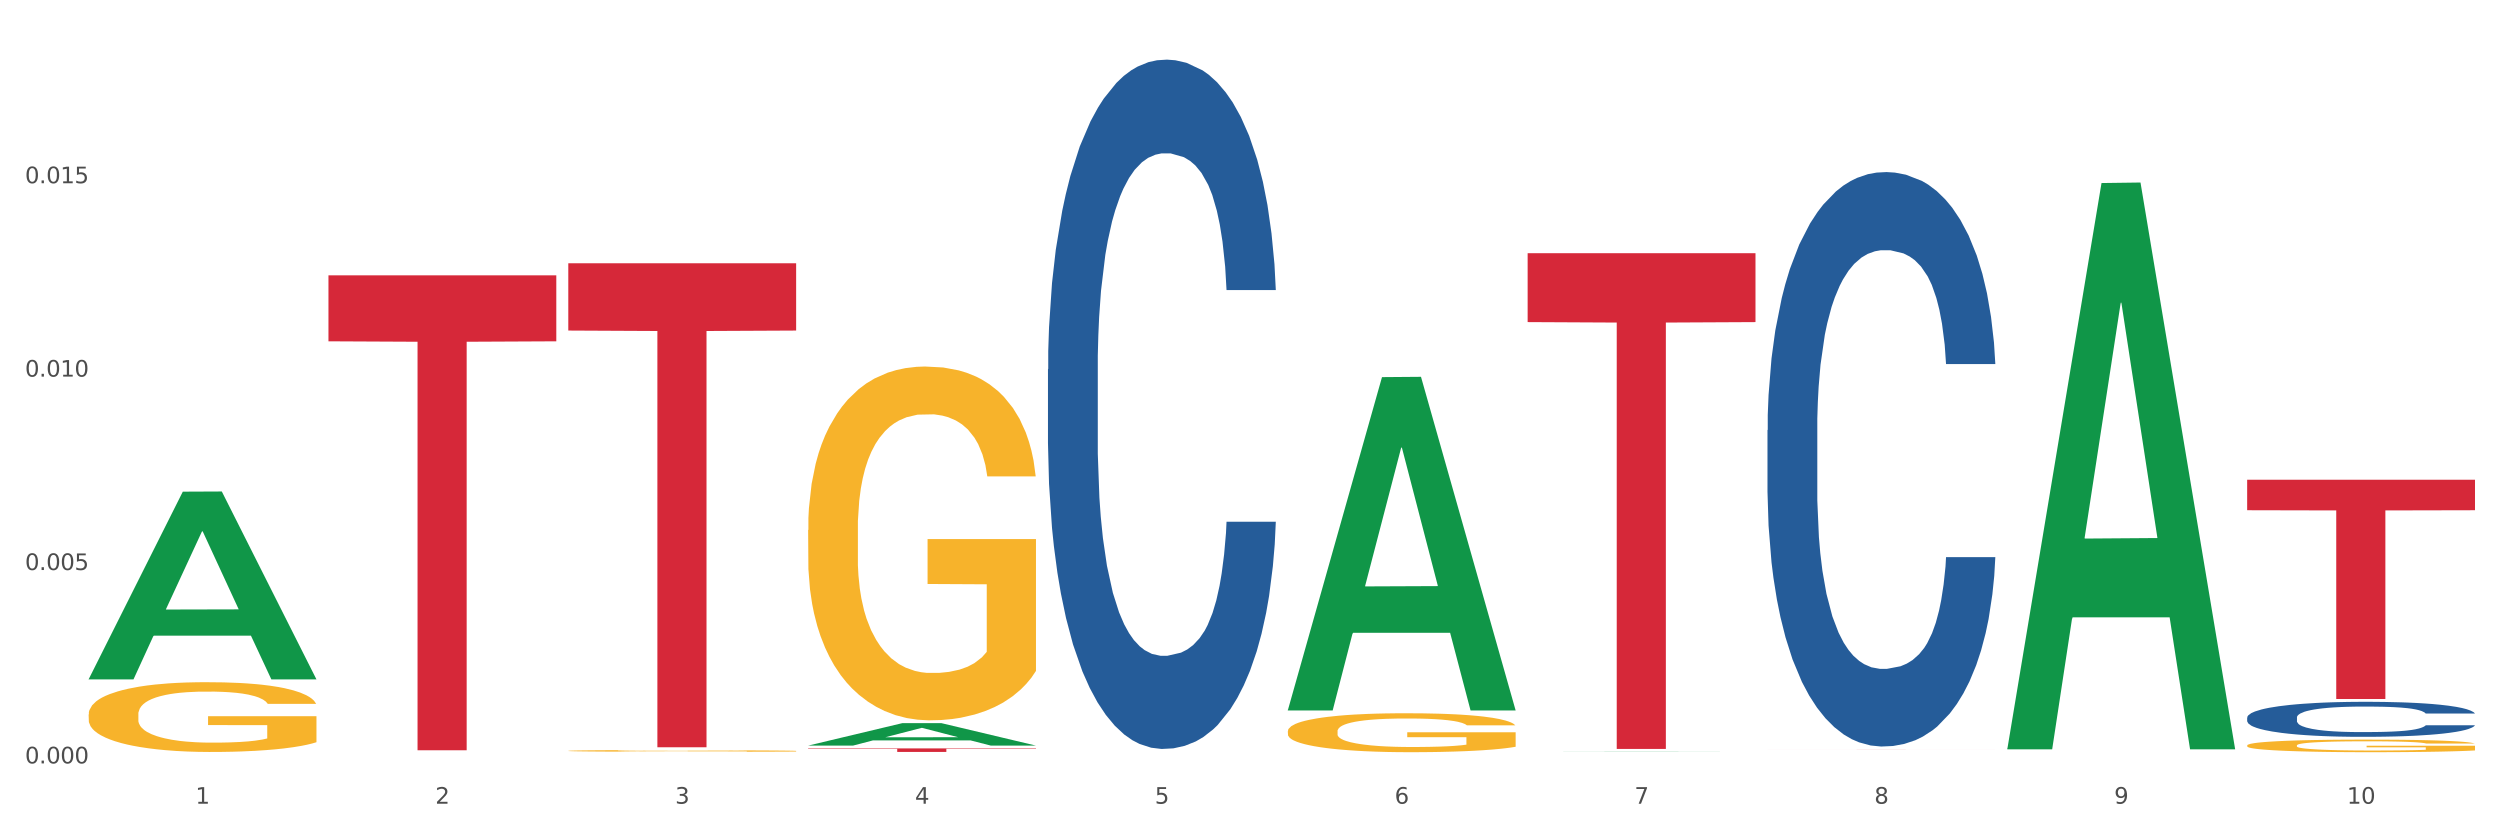 <?xml version="1.0" encoding="utf-8" standalone="no"?>
<!DOCTYPE svg PUBLIC "-//W3C//DTD SVG 1.1//EN"
  "http://www.w3.org/Graphics/SVG/1.1/DTD/svg11.dtd">
<svg xmlns:xlink="http://www.w3.org/1999/xlink" width="1080pt" height="360pt" viewBox="0 0 1080 360" xmlns="http://www.w3.org/2000/svg" version="1.1">
 <rect x="0" y="0" width="1080" height="360" fill="#333333" stroke="none"/>
 <defs>
  <style type="text/css">*{stroke-linejoin: round; stroke-linecap: butt}</style>
 </defs>
 <g id="figure_1">
  <g id="patch_1">
   <path d="M 0 360 
L 1080 360 
L 1080 0 
L 0 0 
z
" style="fill: #ffffff; stroke: #ffffff; stroke-linejoin: miter"/>
  </g>
  <g id="axes_1">
   <g id="matplotlib.axis_1">
    <g id="xtick_1">
     <g id="text_1">
      <!-- 1 -->
      <g style="fill: #4d4d4d" transform="translate(84.444 347.204) scale(0.096 -0.096)">
       <defs>
        <path id="DejaVuSans-31" d="M 794 531 
L 1825 531 
L 1825 4091 
L 703 3866 
L 703 4441 
L 1819 4666 
L 2450 4666 
L 2450 531 
L 3481 531 
L 3481 0 
L 794 0 
L 794 531 
z
" transform="scale(0.016)"/>
       </defs>
       <use xlink:href="#DejaVuSans-31"/>
      </g>
     </g>
    </g>
    <g id="xtick_2">
     <g id="text_2">
      <!-- 2 -->
      <g style="fill: #4d4d4d" transform="translate(188.053 347.204) scale(0.096 -0.096)">
       <defs>
        <path id="DejaVuSans-32" d="M 1228 531 
L 3431 531 
L 3431 0 
L 469 0 
L 469 531 
Q 828 903 1448 1529 
Q 2069 2156 2228 2338 
Q 2531 2678 2651 2914 
Q 2772 3150 2772 3378 
Q 2772 3750 2511 3984 
Q 2250 4219 1831 4219 
Q 1534 4219 1204 4116 
Q 875 4013 500 3803 
L 500 4441 
Q 881 4594 1212 4672 
Q 1544 4750 1819 4750 
Q 2544 4750 2975 4387 
Q 3406 4025 3406 3419 
Q 3406 3131 3298 2873 
Q 3191 2616 2906 2266 
Q 2828 2175 2409 1742 
Q 1991 1309 1228 531 
z
" transform="scale(0.016)"/>
       </defs>
       <use xlink:href="#DejaVuSans-32"/>
      </g>
     </g>
    </g>
    <g id="xtick_3">
     <g id="text_3">
      <!-- 3 -->
      <g style="fill: #4d4d4d" transform="translate(291.663 347.204) scale(0.096 -0.096)">
       <defs>
        <path id="DejaVuSans-33" d="M 2597 2516 
Q 3050 2419 3304 2112 
Q 3559 1806 3559 1356 
Q 3559 666 3084 287 
Q 2609 -91 1734 -91 
Q 1441 -91 1130 -33 
Q 819 25 488 141 
L 488 750 
Q 750 597 1062 519 
Q 1375 441 1716 441 
Q 2309 441 2620 675 
Q 2931 909 2931 1356 
Q 2931 1769 2642 2001 
Q 2353 2234 1838 2234 
L 1294 2234 
L 1294 2753 
L 1863 2753 
Q 2328 2753 2575 2939 
Q 2822 3125 2822 3475 
Q 2822 3834 2567 4026 
Q 2313 4219 1838 4219 
Q 1578 4219 1281 4162 
Q 984 4106 628 3988 
L 628 4550 
Q 988 4650 1302 4700 
Q 1616 4750 1894 4750 
Q 2613 4750 3031 4423 
Q 3450 4097 3450 3541 
Q 3450 3153 3228 2886 
Q 3006 2619 2597 2516 
z
" transform="scale(0.016)"/>
       </defs>
       <use xlink:href="#DejaVuSans-33"/>
      </g>
     </g>
    </g>
    <g id="xtick_4">
     <g id="text_4">
      <!-- 4 -->
      <g style="fill: #4d4d4d" transform="translate(395.273 347.204) scale(0.096 -0.096)">
       <defs>
        <path id="DejaVuSans-34" d="M 2419 4116 
L 825 1625 
L 2419 1625 
L 2419 4116 
z
M 2253 4666 
L 3047 4666 
L 3047 1625 
L 3713 1625 
L 3713 1100 
L 3047 1100 
L 3047 0 
L 2419 0 
L 2419 1100 
L 313 1100 
L 313 1709 
L 2253 4666 
z
" transform="scale(0.016)"/>
       </defs>
       <use xlink:href="#DejaVuSans-34"/>
      </g>
     </g>
    </g>
    <g id="xtick_5">
     <g id="text_5">
      <!-- 5 -->
      <g style="fill: #4d4d4d" transform="translate(498.883 347.204) scale(0.096 -0.096)">
       <defs>
        <path id="DejaVuSans-35" d="M 691 4666 
L 3169 4666 
L 3169 4134 
L 1269 4134 
L 1269 2991 
Q 1406 3038 1543 3061 
Q 1681 3084 1819 3084 
Q 2600 3084 3056 2656 
Q 3513 2228 3513 1497 
Q 3513 744 3044 326 
Q 2575 -91 1722 -91 
Q 1428 -91 1123 -41 
Q 819 9 494 109 
L 494 744 
Q 775 591 1075 516 
Q 1375 441 1709 441 
Q 2250 441 2565 725 
Q 2881 1009 2881 1497 
Q 2881 1984 2565 2268 
Q 2250 2553 1709 2553 
Q 1456 2553 1204 2497 
Q 953 2441 691 2322 
L 691 4666 
z
" transform="scale(0.016)"/>
       </defs>
       <use xlink:href="#DejaVuSans-35"/>
      </g>
     </g>
    </g>
    <g id="xtick_6">
     <g id="text_6">
      <!-- 6 -->
      <g style="fill: #4d4d4d" transform="translate(602.492 347.204) scale(0.096 -0.096)">
       <defs>
        <path id="DejaVuSans-36" d="M 2113 2584 
Q 1688 2584 1439 2293 
Q 1191 2003 1191 1497 
Q 1191 994 1439 701 
Q 1688 409 2113 409 
Q 2538 409 2786 701 
Q 3034 994 3034 1497 
Q 3034 2003 2786 2293 
Q 2538 2584 2113 2584 
z
M 3366 4563 
L 3366 3988 
Q 3128 4100 2886 4159 
Q 2644 4219 2406 4219 
Q 1781 4219 1451 3797 
Q 1122 3375 1075 2522 
Q 1259 2794 1537 2939 
Q 1816 3084 2150 3084 
Q 2853 3084 3261 2657 
Q 3669 2231 3669 1497 
Q 3669 778 3244 343 
Q 2819 -91 2113 -91 
Q 1303 -91 875 529 
Q 447 1150 447 2328 
Q 447 3434 972 4092 
Q 1497 4750 2381 4750 
Q 2619 4750 2861 4703 
Q 3103 4656 3366 4563 
z
" transform="scale(0.016)"/>
       </defs>
       <use xlink:href="#DejaVuSans-36"/>
      </g>
     </g>
    </g>
    <g id="xtick_7">
     <g id="text_7">
      <!-- 7 -->
      <g style="fill: #4d4d4d" transform="translate(706.102 347.204) scale(0.096 -0.096)">
       <defs>
        <path id="DejaVuSans-37" d="M 525 4666 
L 3525 4666 
L 3525 4397 
L 1831 0 
L 1172 0 
L 2766 4134 
L 525 4134 
L 525 4666 
z
" transform="scale(0.016)"/>
       </defs>
       <use xlink:href="#DejaVuSans-37"/>
      </g>
     </g>
    </g>
    <g id="xtick_8">
     <g id="text_8">
      <!-- 8 -->
      <g style="fill: #4d4d4d" transform="translate(809.712 347.204) scale(0.096 -0.096)">
       <defs>
        <path id="DejaVuSans-38" d="M 2034 2216 
Q 1584 2216 1326 1975 
Q 1069 1734 1069 1313 
Q 1069 891 1326 650 
Q 1584 409 2034 409 
Q 2484 409 2743 651 
Q 3003 894 3003 1313 
Q 3003 1734 2745 1975 
Q 2488 2216 2034 2216 
z
M 1403 2484 
Q 997 2584 770 2862 
Q 544 3141 544 3541 
Q 544 4100 942 4425 
Q 1341 4750 2034 4750 
Q 2731 4750 3128 4425 
Q 3525 4100 3525 3541 
Q 3525 3141 3298 2862 
Q 3072 2584 2669 2484 
Q 3125 2378 3379 2068 
Q 3634 1759 3634 1313 
Q 3634 634 3220 271 
Q 2806 -91 2034 -91 
Q 1263 -91 848 271 
Q 434 634 434 1313 
Q 434 1759 690 2068 
Q 947 2378 1403 2484 
z
M 1172 3481 
Q 1172 3119 1398 2916 
Q 1625 2713 2034 2713 
Q 2441 2713 2670 2916 
Q 2900 3119 2900 3481 
Q 2900 3844 2670 4047 
Q 2441 4250 2034 4250 
Q 1625 4250 1398 4047 
Q 1172 3844 1172 3481 
z
" transform="scale(0.016)"/>
       </defs>
       <use xlink:href="#DejaVuSans-38"/>
      </g>
     </g>
    </g>
    <g id="xtick_9">
     <g id="text_9">
      <!-- 9 -->
      <g style="fill: #4d4d4d" transform="translate(913.322 347.204) scale(0.096 -0.096)">
       <defs>
        <path id="DejaVuSans-39" d="M 703 97 
L 703 672 
Q 941 559 1184 500 
Q 1428 441 1663 441 
Q 2288 441 2617 861 
Q 2947 1281 2994 2138 
Q 2813 1869 2534 1725 
Q 2256 1581 1919 1581 
Q 1219 1581 811 2004 
Q 403 2428 403 3163 
Q 403 3881 828 4315 
Q 1253 4750 1959 4750 
Q 2769 4750 3195 4129 
Q 3622 3509 3622 2328 
Q 3622 1225 3098 567 
Q 2575 -91 1691 -91 
Q 1453 -91 1209 -44 
Q 966 3 703 97 
z
M 1959 2075 
Q 2384 2075 2632 2365 
Q 2881 2656 2881 3163 
Q 2881 3666 2632 3958 
Q 2384 4250 1959 4250 
Q 1534 4250 1286 3958 
Q 1038 3666 1038 3163 
Q 1038 2656 1286 2365 
Q 1534 2075 1959 2075 
z
" transform="scale(0.016)"/>
       </defs>
       <use xlink:href="#DejaVuSans-39"/>
      </g>
     </g>
    </g>
    <g id="xtick_10">
     <g id="text_10">
      <!-- 10 -->
      <g style="fill: #4d4d4d" transform="translate(1013.877 347.204) scale(0.096 -0.096)">
       <defs>
        <path id="DejaVuSans-30" d="M 2034 4250 
Q 1547 4250 1301 3770 
Q 1056 3291 1056 2328 
Q 1056 1369 1301 889 
Q 1547 409 2034 409 
Q 2525 409 2770 889 
Q 3016 1369 3016 2328 
Q 3016 3291 2770 3770 
Q 2525 4250 2034 4250 
z
M 2034 4750 
Q 2819 4750 3233 4129 
Q 3647 3509 3647 2328 
Q 3647 1150 3233 529 
Q 2819 -91 2034 -91 
Q 1250 -91 836 529 
Q 422 1150 422 2328 
Q 422 3509 836 4129 
Q 1250 4750 2034 4750 
z
" transform="scale(0.016)"/>
       </defs>
       <use xlink:href="#DejaVuSans-31"/>
       <use xlink:href="#DejaVuSans-30" transform="translate(63.623 0)"/>
      </g>
     </g>
    </g>
    <g id="xtick_11"/>
    <g id="xtick_12"/>
    <g id="xtick_13"/>
    <g id="xtick_14"/>
    <g id="xtick_15"/>
    <g id="xtick_16"/>
    <g id="xtick_17"/>
    <g id="xtick_18"/>
    <g id="xtick_19"/>
   </g>
   <g id="matplotlib.axis_2">
    <g id="ytick_1">
     <g id="text_11">
      <!-- 0.000 -->
      <g style="fill: #4d4d4d" transform="translate(10.8 329.798) scale(0.096 -0.096)">
       <defs>
        <path id="DejaVuSans-2e" d="M 684 794 
L 1344 794 
L 1344 0 
L 684 0 
L 684 794 
z
" transform="scale(0.016)"/>
       </defs>
       <use xlink:href="#DejaVuSans-30"/>
       <use xlink:href="#DejaVuSans-2e" transform="translate(63.623 0)"/>
       <use xlink:href="#DejaVuSans-30" transform="translate(95.41 0)"/>
       <use xlink:href="#DejaVuSans-30" transform="translate(159.033 0)"/>
       <use xlink:href="#DejaVuSans-30" transform="translate(222.656 0)"/>
      </g>
     </g>
    </g>
    <g id="ytick_2">
     <g id="text_12">
      <!-- 0.005 -->
      <g style="fill: #4d4d4d" transform="translate(10.8 246.251) scale(0.096 -0.096)">
       <use xlink:href="#DejaVuSans-30"/>
       <use xlink:href="#DejaVuSans-2e" transform="translate(63.623 0)"/>
       <use xlink:href="#DejaVuSans-30" transform="translate(95.41 0)"/>
       <use xlink:href="#DejaVuSans-30" transform="translate(159.033 0)"/>
       <use xlink:href="#DejaVuSans-35" transform="translate(222.656 0)"/>
      </g>
     </g>
    </g>
    <g id="ytick_3">
     <g id="text_13">
      <!-- 0.010 -->
      <g style="fill: #4d4d4d" transform="translate(10.8 162.705) scale(0.096 -0.096)">
       <use xlink:href="#DejaVuSans-30"/>
       <use xlink:href="#DejaVuSans-2e" transform="translate(63.623 0)"/>
       <use xlink:href="#DejaVuSans-30" transform="translate(95.41 0)"/>
       <use xlink:href="#DejaVuSans-31" transform="translate(159.033 0)"/>
       <use xlink:href="#DejaVuSans-30" transform="translate(222.656 0)"/>
      </g>
     </g>
    </g>
    <g id="ytick_4">
     <g id="text_14">
      <!-- 0.015 -->
      <g style="fill: #4d4d4d" transform="translate(10.8 79.158) scale(0.096 -0.096)">
       <use xlink:href="#DejaVuSans-30"/>
       <use xlink:href="#DejaVuSans-2e" transform="translate(63.623 0)"/>
       <use xlink:href="#DejaVuSans-30" transform="translate(95.41 0)"/>
       <use xlink:href="#DejaVuSans-31" transform="translate(159.033 0)"/>
       <use xlink:href="#DejaVuSans-35" transform="translate(222.656 0)"/>
      </g>
     </g>
    </g>
    <g id="ytick_5"/>
    <g id="ytick_6"/>
    <g id="ytick_7"/>
    <g id="ytick_8"/>
   </g>
   <g id="PolyCollection_1">
    <path d="M 38.283 293.353 
L 38.384 293.276 
L 78.974 212.398 
L 95.818 212.322 
L 136.712 293.505 
L 117.229 293.505 
L 108.401 274.6 
L 66.493 274.6 
L 66.188 274.905 
L 57.664 293.505 
L 38.283 293.505 
L 38.283 293.353 
L 71.769 263.319 
L 103.125 263.242 
L 87.599 229.626 
L 87.396 229.473 
L 87.193 229.702 
L 71.668 263.242 
L 71.769 263.319 
L 38.283 293.353 
z
" clip-path="url(#pf527d58b62)" style="fill: #109648"/>
    <path d="M 349.112 228.966 
L 349.228 228.826 
L 349.228 223.801 
L 349.461 219.473 
L 350.623 209.004 
L 352.366 200.349 
L 353.644 195.742 
L 354.923 191.973 
L 356.433 188.204 
L 358.293 184.295 
L 361.663 178.572 
L 363.755 175.64 
L 366.311 172.569 
L 370.96 168.102 
L 374.33 165.59 
L 377.816 163.496 
L 383.51 160.983 
L 387.229 159.866 
L 391.18 159.029 
L 395.945 158.47 
L 399.547 158.331 
L 407.449 158.749 
L 414.189 160.006 
L 417.443 160.983 
L 421.627 162.658 
L 423.835 163.775 
L 427.437 166.008 
L 431.156 168.94 
L 433.713 171.453 
L 437.548 176.199 
L 440.453 180.945 
L 443.126 186.808 
L 444.52 190.856 
L 445.566 194.625 
L 446.496 198.953 
L 447.425 205.793 
L 426.508 205.793 
L 425.694 200.907 
L 424.416 196.301 
L 422.557 191.834 
L 420.93 189.042 
L 418.141 185.552 
L 415.584 183.318 
L 412.911 181.643 
L 409.657 180.247 
L 407.101 179.549 
L 403.498 178.991 
L 396.409 179.13 
L 391.645 180.247 
L 388.391 181.643 
L 386.299 182.899 
L 384.44 184.295 
L 382.348 186.25 
L 379.908 189.181 
L 378.165 191.834 
L 376.421 195.184 
L 375.027 198.534 
L 373.749 202.443 
L 372.703 206.631 
L 371.889 210.958 
L 371.192 216.263 
L 370.611 225.057 
L 370.611 244.182 
L 370.843 248.509 
L 371.424 254.233 
L 372.122 258.56 
L 373.284 263.725 
L 374.33 267.215 
L 376.305 272.241 
L 378.513 276.428 
L 380.256 279.081 
L 381.999 281.314 
L 385.021 284.385 
L 388.391 286.898 
L 391.296 288.434 
L 395.247 289.83 
L 397.92 290.388 
L 400.244 290.667 
L 405.939 290.667 
L 410.006 290.248 
L 414.538 289.271 
L 418.024 288.015 
L 420.93 286.479 
L 424.183 283.967 
L 426.275 281.593 
L 426.275 252.418 
L 400.709 252.278 
L 400.709 232.875 
L 447.542 232.875 
L 447.542 289.83 
L 445.566 292.761 
L 443.358 295.413 
L 441.034 297.787 
L 437.548 300.718 
L 433.364 303.51 
L 429.645 305.464 
L 425.694 307.139 
L 421.046 308.675 
L 415.003 310.071 
L 411.284 310.629 
L 406.636 311.048 
L 401.174 311.188 
L 396.409 310.909 
L 391.761 310.211 
L 386.88 308.954 
L 382.116 307.139 
L 378.513 305.325 
L 374.911 303.091 
L 371.076 300.16 
L 368.054 297.368 
L 365.73 294.855 
L 363.174 291.644 
L 360.385 287.456 
L 358.293 283.687 
L 356.433 279.779 
L 354.458 274.753 
L 353.063 270.426 
L 351.669 264.982 
L 350.855 260.933 
L 349.926 254.652 
L 349.228 245.857 
L 349.112 228.966 
z
" clip-path="url(#pf527d58b62)" style="fill: #f7b32b"/>
    <path d="M 556.332 315.899 
L 556.448 315.884 
L 556.448 315.331 
L 556.68 314.854 
L 557.842 313.702 
L 559.586 312.749 
L 560.864 312.242 
L 562.142 311.827 
L 563.653 311.413 
L 565.512 310.982 
L 568.882 310.352 
L 570.974 310.03 
L 573.531 309.692 
L 578.179 309.2 
L 581.549 308.923 
L 585.035 308.693 
L 590.73 308.416 
L 594.448 308.293 
L 598.4 308.201 
L 603.164 308.14 
L 606.767 308.124 
L 614.669 308.17 
L 621.409 308.309 
L 624.663 308.416 
L 628.846 308.601 
L 631.054 308.724 
L 634.657 308.969 
L 638.375 309.292 
L 640.932 309.569 
L 644.767 310.091 
L 647.672 310.614 
L 650.345 311.259 
L 651.74 311.705 
L 652.785 312.119 
L 653.715 312.596 
L 654.645 313.349 
L 633.727 313.349 
L 632.914 312.811 
L 631.635 312.304 
L 629.776 311.812 
L 628.149 311.505 
L 625.36 311.121 
L 622.803 310.875 
L 620.131 310.69 
L 616.877 310.537 
L 614.32 310.46 
L 610.718 310.398 
L 603.629 310.414 
L 598.864 310.537 
L 595.61 310.69 
L 593.519 310.829 
L 591.659 310.982 
L 589.568 311.197 
L 587.127 311.52 
L 585.384 311.812 
L 583.641 312.181 
L 582.246 312.55 
L 580.968 312.98 
L 579.922 313.441 
L 579.109 313.917 
L 578.412 314.501 
L 577.83 315.469 
L 577.83 317.574 
L 578.063 318.05 
L 578.644 318.68 
L 579.341 319.157 
L 580.503 319.725 
L 581.549 320.109 
L 583.525 320.663 
L 585.733 321.124 
L 587.476 321.415 
L 589.219 321.661 
L 592.24 321.999 
L 595.61 322.276 
L 598.516 322.445 
L 602.467 322.599 
L 605.14 322.66 
L 607.464 322.691 
L 613.158 322.691 
L 617.225 322.645 
L 621.758 322.537 
L 625.244 322.399 
L 628.149 322.23 
L 631.403 321.953 
L 633.495 321.692 
L 633.495 318.481 
L 607.929 318.465 
L 607.929 316.33 
L 654.761 316.33 
L 654.761 322.599 
L 652.785 322.921 
L 650.577 323.213 
L 648.253 323.474 
L 644.767 323.797 
L 640.583 324.104 
L 636.865 324.32 
L 632.914 324.504 
L 628.265 324.673 
L 622.222 324.827 
L 618.504 324.888 
L 613.855 324.934 
L 608.394 324.95 
L 603.629 324.919 
L 598.981 324.842 
L 594.1 324.704 
L 589.335 324.504 
L 585.733 324.304 
L 582.13 324.058 
L 578.295 323.736 
L 575.274 323.428 
L 572.95 323.152 
L 570.393 322.798 
L 567.604 322.337 
L 565.512 321.923 
L 563.653 321.492 
L 561.677 320.939 
L 560.283 320.463 
L 558.888 319.864 
L 558.075 319.418 
L 557.145 318.727 
L 556.448 317.758 
L 556.332 315.899 
z
" clip-path="url(#pf527d58b62)" style="fill: #f7b32b"/>
    <path d="M 970.771 322.026 
L 970.887 322.021 
L 970.887 321.842 
L 971.119 321.688 
L 972.281 321.316 
L 974.025 321.008 
L 975.303 320.844 
L 976.581 320.71 
L 978.092 320.576 
L 979.951 320.437 
L 983.321 320.234 
L 985.413 320.129 
L 987.97 320.02 
L 992.618 319.861 
L 995.988 319.772 
L 999.474 319.698 
L 1005.169 319.608 
L 1008.887 319.569 
L 1012.838 319.539 
L 1017.603 319.519 
L 1021.206 319.514 
L 1029.108 319.529 
L 1035.848 319.573 
L 1039.102 319.608 
L 1043.285 319.668 
L 1045.493 319.707 
L 1049.096 319.787 
L 1052.814 319.891 
L 1055.371 319.981 
L 1059.206 320.149 
L 1062.111 320.318 
L 1064.784 320.527 
L 1066.179 320.671 
L 1067.224 320.805 
L 1068.154 320.958 
L 1069.084 321.202 
L 1048.166 321.202 
L 1047.353 321.028 
L 1046.074 320.864 
L 1044.215 320.705 
L 1042.588 320.606 
L 1039.799 320.482 
L 1037.242 320.402 
L 1034.57 320.343 
L 1031.316 320.293 
L 1028.759 320.268 
L 1025.157 320.249 
L 1018.068 320.254 
L 1013.303 320.293 
L 1010.049 320.343 
L 1007.958 320.388 
L 1006.098 320.437 
L 1004.007 320.507 
L 1001.566 320.611 
L 999.823 320.705 
L 998.08 320.824 
L 996.685 320.944 
L 995.407 321.083 
L 994.361 321.231 
L 993.548 321.385 
L 992.851 321.574 
L 992.269 321.887 
L 992.269 322.567 
L 992.502 322.721 
L 993.083 322.924 
L 993.78 323.078 
L 994.942 323.262 
L 995.988 323.386 
L 997.964 323.565 
L 1000.172 323.713 
L 1001.915 323.808 
L 1003.658 323.887 
L 1006.679 323.996 
L 1010.049 324.086 
L 1012.955 324.14 
L 1016.906 324.19 
L 1019.579 324.21 
L 1021.903 324.22 
L 1027.597 324.22 
L 1031.664 324.205 
L 1036.197 324.17 
L 1039.683 324.125 
L 1042.588 324.071 
L 1045.842 323.982 
L 1047.934 323.897 
L 1047.934 322.86 
L 1022.368 322.855 
L 1022.368 322.165 
L 1069.2 322.165 
L 1069.2 324.19 
L 1067.224 324.294 
L 1065.016 324.389 
L 1062.692 324.473 
L 1059.206 324.577 
L 1055.022 324.676 
L 1051.304 324.746 
L 1047.353 324.806 
L 1042.704 324.86 
L 1036.661 324.91 
L 1032.943 324.93 
L 1028.294 324.945 
L 1022.832 324.95 
L 1018.068 324.94 
L 1013.42 324.915 
L 1008.539 324.87 
L 1003.774 324.806 
L 1000.172 324.741 
L 996.569 324.662 
L 992.734 324.557 
L 989.713 324.458 
L 987.389 324.369 
L 984.832 324.255 
L 982.043 324.106 
L 979.951 323.972 
L 978.092 323.833 
L 976.116 323.654 
L 974.722 323.5 
L 973.327 323.306 
L 972.514 323.162 
L 971.584 322.939 
L 970.887 322.626 
L 970.771 322.026 
z
" clip-path="url(#pf527d58b62)" style="fill: #f7b32b"/>
    <path d="M 141.893 118.933 
L 240.322 118.933 
L 240.322 147.446 
L 201.603 147.639 
L 201.603 324.111 
L 180.378 324.111 
L 180.378 147.639 
L 141.893 147.446 
L 141.893 119.126 
L 141.893 118.933 
z
" clip-path="url(#pf527d58b62)" style="fill: #d62839"/>
    <path d="M 245.502 113.742 
L 343.932 113.742 
L 343.932 142.798 
L 305.213 142.994 
L 305.213 322.824 
L 283.988 322.824 
L 283.988 142.994 
L 245.502 142.798 
L 245.502 113.939 
L 245.502 113.742 
z
" clip-path="url(#pf527d58b62)" style="fill: #d62839"/>
    <path d="M 349.112 323.305 
L 447.542 323.305 
L 447.542 323.519 
L 408.823 323.521 
L 408.823 324.849 
L 387.598 324.849 
L 387.598 323.521 
L 349.112 323.519 
L 349.112 323.306 
L 349.112 323.305 
z
" clip-path="url(#pf527d58b62)" style="fill: #d62839"/>
    <path d="M 970.771 309.98 
L 970.887 309.966 
L 970.887 309.579 
L 971.236 309.054 
L 972.516 308.087 
L 974.145 307.354 
L 976.937 306.498 
L 978.45 306.138 
L 980.428 305.737 
L 984.5 305.088 
L 989.154 304.535 
L 992.411 304.231 
L 994.854 304.038 
L 1000.323 303.692 
L 1003.464 303.54 
L 1006.722 303.416 
L 1009.514 303.333 
L 1014.168 303.236 
L 1017.891 303.195 
L 1022.196 303.181 
L 1025.803 303.195 
L 1030.573 303.25 
L 1037.554 303.416 
L 1040.23 303.513 
L 1043.836 303.679 
L 1047.56 303.9 
L 1050.585 304.121 
L 1054.075 304.439 
L 1057.682 304.853 
L 1061.172 305.378 
L 1063.615 305.862 
L 1065.593 306.373 
L 1067.338 306.995 
L 1068.618 307.672 
L 1069.2 308.239 
L 1047.909 308.239 
L 1047.327 307.727 
L 1046.163 307.175 
L 1045 306.802 
L 1043.72 306.498 
L 1041.742 306.152 
L 1039.997 305.931 
L 1037.088 305.668 
L 1034.412 305.503 
L 1032.202 305.406 
L 1029.526 305.323 
L 1023.825 305.24 
L 1019.753 305.24 
L 1017.193 305.268 
L 1014.052 305.337 
L 1011.376 305.433 
L 1008.234 305.599 
L 1005.791 305.779 
L 1003.348 306.014 
L 1001.952 306.18 
L 999.857 306.484 
L 998.461 306.732 
L 996.6 307.161 
L 995.553 307.465 
L 993.691 308.252 
L 992.877 308.833 
L 992.528 309.234 
L 992.295 309.676 
L 992.295 311.831 
L 992.993 312.799 
L 993.575 313.213 
L 994.505 313.683 
L 996.251 314.291 
L 998.81 314.885 
L 1001.486 315.314 
L 1003.697 315.576 
L 1005.791 315.77 
L 1007.885 315.922 
L 1010.445 316.06 
L 1012.539 316.143 
L 1015.681 316.226 
L 1019.404 316.267 
L 1022.312 316.267 
L 1028.246 316.198 
L 1030.922 316.129 
L 1033.482 316.032 
L 1036.274 315.88 
L 1038.484 315.714 
L 1039.764 315.59 
L 1041.859 315.328 
L 1043.487 315.051 
L 1044.884 314.733 
L 1045.814 314.457 
L 1046.861 314.042 
L 1047.676 313.573 
L 1047.909 313.324 
L 1069.2 313.324 
L 1068.735 313.821 
L 1067.92 314.305 
L 1066.291 314.954 
L 1065.012 315.328 
L 1063.034 315.784 
L 1060.939 316.17 
L 1058.031 316.599 
L 1055.355 316.917 
L 1052.562 317.193 
L 1049.537 317.442 
L 1044.069 317.787 
L 1042.091 317.884 
L 1037.903 318.05 
L 1034.645 318.147 
L 1029.875 318.243 
L 1024.988 318.299 
L 1019.869 318.312 
L 1015.332 318.285 
L 1010.329 318.202 
L 1007.187 318.119 
L 1003.697 317.995 
L 999.625 317.801 
L 995.785 317.566 
L 992.179 317.29 
L 988.804 316.972 
L 985.663 316.613 
L 981.591 316.018 
L 978.566 315.438 
L 976.355 314.899 
L 974.843 314.443 
L 973.33 313.863 
L 972.516 313.462 
L 971.236 312.495 
L 970.771 311.597 
L 970.771 309.98 
z
" clip-path="url(#pf527d58b62)" style="fill: #255c99"/>
    <path d="M 763.551 185.838 
L 763.668 185.611 
L 763.668 179.265 
L 764.017 170.653 
L 765.296 154.789 
L 766.925 142.777 
L 769.718 128.725 
L 771.23 122.833 
L 773.208 116.26 
L 777.28 105.608 
L 781.934 96.543 
L 785.192 91.557 
L 787.635 88.384 
L 793.103 82.718 
L 796.245 80.225 
L 799.502 78.185 
L 802.295 76.825 
L 806.949 75.239 
L 810.672 74.559 
L 814.976 74.332 
L 818.583 74.559 
L 823.353 75.465 
L 830.334 78.185 
L 833.01 79.772 
L 836.617 82.491 
L 840.34 86.117 
L 843.365 89.744 
L 846.855 94.956 
L 850.462 101.755 
L 853.953 110.368 
L 856.396 118.3 
L 858.374 126.685 
L 860.119 136.884 
L 861.399 147.989 
L 861.981 157.282 
L 840.689 157.282 
L 840.107 148.896 
L 838.944 139.83 
L 837.78 133.711 
L 836.501 128.725 
L 834.523 123.059 
L 832.777 119.433 
L 829.869 115.127 
L 827.193 112.407 
L 824.982 110.821 
L 822.306 109.461 
L 816.605 108.101 
L 812.533 108.101 
L 809.974 108.554 
L 806.832 109.688 
L 804.156 111.274 
L 801.015 113.994 
L 798.572 116.94 
L 796.128 120.793 
L 794.732 123.513 
L 792.638 128.499 
L 791.242 132.578 
L 789.38 139.604 
L 788.333 144.59 
L 786.472 157.508 
L 785.657 167.027 
L 785.308 173.599 
L 785.075 180.852 
L 785.075 216.207 
L 785.773 232.072 
L 786.355 238.871 
L 787.286 246.577 
L 789.031 256.549 
L 791.591 266.294 
L 794.267 273.32 
L 796.477 277.626 
L 798.572 280.799 
L 800.666 283.292 
L 803.225 285.558 
L 805.32 286.918 
L 808.461 288.278 
L 812.184 288.958 
L 815.093 288.958 
L 821.026 287.825 
L 823.702 286.692 
L 826.262 285.105 
L 829.054 282.612 
L 831.265 279.892 
L 832.545 277.853 
L 834.639 273.547 
L 836.268 269.014 
L 837.664 263.801 
L 838.595 259.268 
L 839.642 252.469 
L 840.456 244.764 
L 840.689 240.684 
L 861.981 240.684 
L 861.515 248.843 
L 860.701 256.775 
L 859.072 267.427 
L 857.792 273.547 
L 855.814 281.026 
L 853.72 287.371 
L 850.811 294.397 
L 848.135 299.61 
L 845.343 304.143 
L 842.318 308.222 
L 836.85 313.888 
L 834.872 315.474 
L 830.683 318.194 
L 827.426 319.781 
L 822.655 321.367 
L 817.769 322.274 
L 812.65 322.5 
L 808.112 322.047 
L 803.109 320.687 
L 799.968 319.327 
L 796.477 317.288 
L 792.405 314.115 
L 788.566 310.262 
L 784.959 305.729 
L 781.585 300.516 
L 778.444 294.624 
L 774.371 284.878 
L 771.346 275.36 
L 769.136 266.521 
L 767.623 259.042 
L 766.111 249.523 
L 765.296 242.95 
L 764.017 227.086 
L 763.551 212.354 
L 763.551 185.838 
z
" clip-path="url(#pf527d58b62)" style="fill: #255c99"/>
    <path d="M 452.722 159.563 
L 452.838 159.291 
L 452.838 151.676 
L 453.187 141.342 
L 454.467 122.305 
L 456.096 107.891 
L 458.888 91.03 
L 460.401 83.959 
L 462.379 76.072 
L 466.451 63.29 
L 471.105 52.411 
L 474.362 46.428 
L 476.806 42.621 
L 482.274 35.822 
L 485.415 32.83 
L 488.673 30.383 
L 491.465 28.751 
L 496.119 26.847 
L 499.842 26.031 
L 504.147 25.759 
L 507.754 26.031 
L 512.524 27.119 
L 519.505 30.383 
L 522.181 32.287 
L 525.788 35.55 
L 529.511 39.901 
L 532.536 44.253 
L 536.026 50.508 
L 539.633 58.666 
L 543.123 69.001 
L 545.567 78.519 
L 547.545 88.582 
L 549.29 100.82 
L 550.57 114.146 
L 551.151 125.296 
L 529.86 125.296 
L 529.278 115.234 
L 528.115 104.356 
L 526.951 97.013 
L 525.671 91.03 
L 523.693 84.231 
L 521.948 79.879 
L 519.04 74.712 
L 516.364 71.449 
L 514.153 69.545 
L 511.477 67.913 
L 505.776 66.281 
L 501.704 66.281 
L 499.144 66.825 
L 496.003 68.185 
L 493.327 70.089 
L 490.186 73.352 
L 487.742 76.888 
L 485.299 81.511 
L 483.903 84.775 
L 481.809 90.758 
L 480.412 95.653 
L 478.551 104.084 
L 477.504 110.067 
L 475.642 125.568 
L 474.828 136.991 
L 474.479 144.877 
L 474.246 153.58 
L 474.246 196.006 
L 474.944 215.043 
L 475.526 223.201 
L 476.457 232.448 
L 478.202 244.414 
L 480.762 256.108 
L 483.438 264.539 
L 485.648 269.706 
L 487.742 273.514 
L 489.837 276.505 
L 492.396 279.225 
L 494.49 280.857 
L 497.632 282.488 
L 501.355 283.304 
L 504.264 283.304 
L 510.197 281.945 
L 512.873 280.585 
L 515.433 278.681 
L 518.225 275.69 
L 520.436 272.426 
L 521.716 269.978 
L 523.81 264.811 
L 525.439 259.372 
L 526.835 253.117 
L 527.766 247.678 
L 528.813 239.519 
L 529.627 230.272 
L 529.86 225.377 
L 551.151 225.377 
L 550.686 235.168 
L 549.871 244.686 
L 548.243 257.468 
L 546.963 264.811 
L 544.985 273.786 
L 542.891 281.401 
L 539.982 289.831 
L 537.306 296.086 
L 534.514 301.526 
L 531.489 306.421 
L 526.02 313.22 
L 524.042 315.124 
L 519.854 318.387 
L 516.596 320.291 
L 511.826 322.194 
L 506.94 323.282 
L 501.82 323.554 
L 497.283 323.01 
L 492.28 321.379 
L 489.138 319.747 
L 485.648 317.299 
L 481.576 313.492 
L 477.737 308.868 
L 474.13 303.429 
L 470.756 297.174 
L 467.614 290.103 
L 463.542 278.409 
L 460.517 266.987 
L 458.307 256.38 
L 456.794 247.406 
L 455.282 235.984 
L 454.467 228.097 
L 453.187 209.06 
L 452.722 191.382 
L 452.722 159.563 
z
" clip-path="url(#pf527d58b62)" style="fill: #255c99"/>
    <path d="M 659.941 109.383 
L 758.371 109.383 
L 758.371 139.145 
L 719.652 139.346 
L 719.652 323.549 
L 698.427 323.549 
L 698.427 139.346 
L 659.941 139.145 
L 659.941 109.584 
L 659.941 109.383 
z
" clip-path="url(#pf527d58b62)" style="fill: #d62839"/>
    <path d="M 763.551 323.702 
L 861.981 323.702 
L 861.981 323.706 
L 823.262 323.706 
L 823.262 323.733 
L 802.037 323.733 
L 802.037 323.706 
L 763.551 323.706 
L 763.551 323.702 
L 763.551 323.702 
z
" clip-path="url(#pf527d58b62)" style="fill: #d62839"/>
    <path d="M 970.771 207.253 
L 1069.2 207.253 
L 1069.2 220.417 
L 1030.481 220.506 
L 1030.481 301.979 
L 1009.256 301.979 
L 1009.256 220.506 
L 970.771 220.417 
L 970.771 207.342 
L 970.771 207.253 
z
" clip-path="url(#pf527d58b62)" style="fill: #d62839"/>
    <path d="M 245.502 324.364 
L 245.619 324.364 
L 245.619 324.339 
L 245.851 324.319 
L 247.013 324.268 
L 248.756 324.227 
L 250.035 324.205 
L 251.313 324.187 
L 252.824 324.169 
L 254.683 324.15 
L 258.053 324.122 
L 260.145 324.108 
L 262.701 324.094 
L 267.35 324.072 
L 270.72 324.06 
L 274.206 324.05 
L 279.9 324.038 
L 283.619 324.033 
L 287.57 324.029 
L 292.335 324.026 
L 295.937 324.025 
L 303.84 324.027 
L 310.58 324.033 
L 313.834 324.038 
L 318.017 324.046 
L 320.225 324.051 
L 323.828 324.062 
L 327.546 324.076 
L 330.103 324.088 
L 333.938 324.111 
L 336.843 324.134 
L 339.516 324.162 
L 340.91 324.181 
L 341.956 324.199 
L 342.886 324.22 
L 343.816 324.253 
L 322.898 324.253 
L 322.084 324.23 
L 320.806 324.207 
L 318.947 324.186 
L 317.32 324.173 
L 314.531 324.156 
L 311.974 324.145 
L 309.301 324.137 
L 306.048 324.13 
L 303.491 324.127 
L 299.888 324.124 
L 292.8 324.125 
L 288.035 324.13 
L 284.781 324.137 
L 282.689 324.143 
L 280.83 324.15 
L 278.738 324.159 
L 276.298 324.173 
L 274.555 324.186 
L 272.812 324.202 
L 271.417 324.218 
L 270.139 324.237 
L 269.093 324.257 
L 268.28 324.278 
L 267.582 324.303 
L 267.001 324.346 
L 267.001 324.437 
L 267.234 324.458 
L 267.815 324.486 
L 268.512 324.506 
L 269.674 324.531 
L 270.72 324.548 
L 272.695 324.572 
L 274.903 324.592 
L 276.647 324.605 
L 278.39 324.616 
L 281.411 324.63 
L 284.781 324.642 
L 287.686 324.65 
L 291.638 324.656 
L 294.31 324.659 
L 296.635 324.66 
L 302.329 324.66 
L 306.396 324.658 
L 310.928 324.654 
L 314.415 324.648 
L 317.32 324.64 
L 320.574 324.628 
L 322.665 324.617 
L 322.665 324.477 
L 297.099 324.476 
L 297.099 324.383 
L 343.932 324.383 
L 343.932 324.656 
L 341.956 324.671 
L 339.748 324.683 
L 337.424 324.695 
L 333.938 324.709 
L 329.754 324.722 
L 326.036 324.732 
L 322.084 324.74 
L 317.436 324.747 
L 311.393 324.754 
L 307.674 324.756 
L 303.026 324.758 
L 297.564 324.759 
L 292.8 324.758 
L 288.151 324.754 
L 283.271 324.748 
L 278.506 324.74 
L 274.903 324.731 
L 271.301 324.72 
L 267.466 324.706 
L 264.445 324.693 
L 262.12 324.681 
L 259.564 324.665 
L 256.775 324.645 
L 254.683 324.627 
L 252.824 324.608 
L 250.848 324.584 
L 249.454 324.563 
L 248.059 324.537 
L 247.246 324.518 
L 246.316 324.488 
L 245.619 324.445 
L 245.502 324.364 
z
" clip-path="url(#pf527d58b62)" style="fill: #f7b32b"/>
    <path d="M 38.283 308.637 
L 38.399 308.609 
L 38.399 307.618 
L 38.632 306.765 
L 39.794 304.7 
L 41.537 302.993 
L 42.815 302.085 
L 44.093 301.341 
L 45.604 300.598 
L 47.464 299.827 
L 50.834 298.698 
L 52.925 298.12 
L 55.482 297.515 
L 60.13 296.634 
L 63.5 296.138 
L 66.987 295.725 
L 72.681 295.23 
L 76.4 295.009 
L 80.351 294.844 
L 85.115 294.734 
L 88.718 294.707 
L 96.62 294.789 
L 103.36 295.037 
L 106.614 295.23 
L 110.798 295.56 
L 113.006 295.78 
L 116.608 296.221 
L 120.327 296.799 
L 122.883 297.294 
L 126.718 298.23 
L 129.623 299.166 
L 132.296 300.323 
L 133.691 301.121 
L 134.737 301.864 
L 135.666 302.718 
L 136.596 304.067 
L 115.678 304.067 
L 114.865 303.103 
L 113.587 302.195 
L 111.727 301.314 
L 110.1 300.763 
L 107.311 300.075 
L 104.755 299.634 
L 102.082 299.304 
L 98.828 299.029 
L 96.271 298.891 
L 92.669 298.781 
L 85.58 298.809 
L 80.816 299.029 
L 77.562 299.304 
L 75.47 299.552 
L 73.611 299.827 
L 71.519 300.213 
L 69.078 300.791 
L 67.335 301.314 
L 65.592 301.974 
L 64.198 302.635 
L 62.919 303.406 
L 61.873 304.232 
L 61.06 305.085 
L 60.363 306.131 
L 59.782 307.866 
L 59.782 311.637 
L 60.014 312.491 
L 60.595 313.62 
L 61.292 314.473 
L 62.455 315.492 
L 63.5 316.18 
L 65.476 317.171 
L 67.684 317.997 
L 69.427 318.52 
L 71.17 318.96 
L 74.192 319.566 
L 77.562 320.061 
L 80.467 320.364 
L 84.418 320.64 
L 87.091 320.75 
L 89.415 320.805 
L 95.109 320.805 
L 99.177 320.722 
L 103.709 320.529 
L 107.195 320.282 
L 110.1 319.979 
L 113.354 319.483 
L 115.446 319.015 
L 115.446 313.262 
L 89.88 313.234 
L 89.88 309.407 
L 136.712 309.407 
L 136.712 320.64 
L 134.737 321.218 
L 132.529 321.741 
L 130.205 322.209 
L 126.718 322.787 
L 122.535 323.338 
L 118.816 323.723 
L 114.865 324.053 
L 110.217 324.356 
L 104.174 324.631 
L 100.455 324.742 
L 95.807 324.824 
L 90.345 324.852 
L 85.58 324.797 
L 80.932 324.659 
L 76.051 324.411 
L 71.286 324.053 
L 67.684 323.695 
L 64.081 323.255 
L 60.247 322.677 
L 57.225 322.126 
L 54.901 321.631 
L 52.344 320.998 
L 49.555 320.172 
L 47.464 319.428 
L 45.604 318.657 
L 43.629 317.666 
L 42.234 316.813 
L 40.84 315.739 
L 40.026 314.941 
L 39.096 313.702 
L 38.399 311.968 
L 38.283 308.637 
z
" clip-path="url(#pf527d58b62)" style="fill: #f7b32b"/>
    <path d="M 349.112 322.085 
L 349.214 322.076 
L 389.803 312.398 
L 406.648 312.389 
L 447.542 322.103 
L 428.059 322.103 
L 419.23 319.841 
L 377.322 319.841 
L 377.017 319.878 
L 368.494 322.103 
L 349.112 322.103 
L 349.112 322.085 
L 382.598 318.491 
L 413.954 318.482 
L 398.428 314.46 
L 398.225 314.441 
L 398.022 314.469 
L 382.497 318.482 
L 382.598 318.491 
L 349.112 322.085 
z
" clip-path="url(#pf527d58b62)" style="fill: #109648"/>
    <path d="M 556.332 306.652 
L 556.433 306.517 
L 597.023 162.918 
L 613.867 162.783 
L 654.761 306.923 
L 635.278 306.923 
L 626.45 273.358 
L 584.541 273.358 
L 584.237 273.899 
L 575.713 306.923 
L 556.332 306.923 
L 556.332 306.652 
L 589.818 253.327 
L 621.173 253.192 
L 605.648 193.506 
L 605.445 193.235 
L 605.242 193.641 
L 589.717 253.192 
L 589.818 253.327 
L 556.332 306.652 
z
" clip-path="url(#pf527d58b62)" style="fill: #109648"/>
    <path d="M 659.941 324.816 
L 660.043 324.816 
L 700.632 324.751 
L 717.477 324.751 
L 758.371 324.817 
L 738.888 324.817 
L 730.06 324.801 
L 688.151 324.801 
L 687.847 324.802 
L 679.323 324.817 
L 659.941 324.817 
L 659.941 324.816 
L 693.428 324.792 
L 724.783 324.792 
L 709.258 324.765 
L 709.055 324.765 
L 708.852 324.765 
L 693.326 324.792 
L 693.428 324.792 
L 659.941 324.816 
z
" clip-path="url(#pf527d58b62)" style="fill: #109648"/>
    <path d="M 867.161 323.246 
L 867.262 323.016 
L 907.852 79.075 
L 924.696 78.845 
L 965.59 323.706 
L 946.107 323.706 
L 937.279 266.687 
L 895.371 266.687 
L 895.066 267.607 
L 886.542 323.706 
L 867.161 323.706 
L 867.161 323.246 
L 900.647 232.659 
L 932.003 232.429 
L 916.477 131.036 
L 916.274 130.576 
L 916.071 131.266 
L 900.546 232.429 
L 900.647 232.659 
L 867.161 323.246 
z
" clip-path="url(#pf527d58b62)" style="fill: #109648"/>
   </g>
  </g>
 </g>
 <defs>
  <clipPath id="pf527d58b62">
   <rect x="38.283" y="10.8" width="1030.917" height="329.109"/>
  </clipPath>
 </defs>
</svg>
